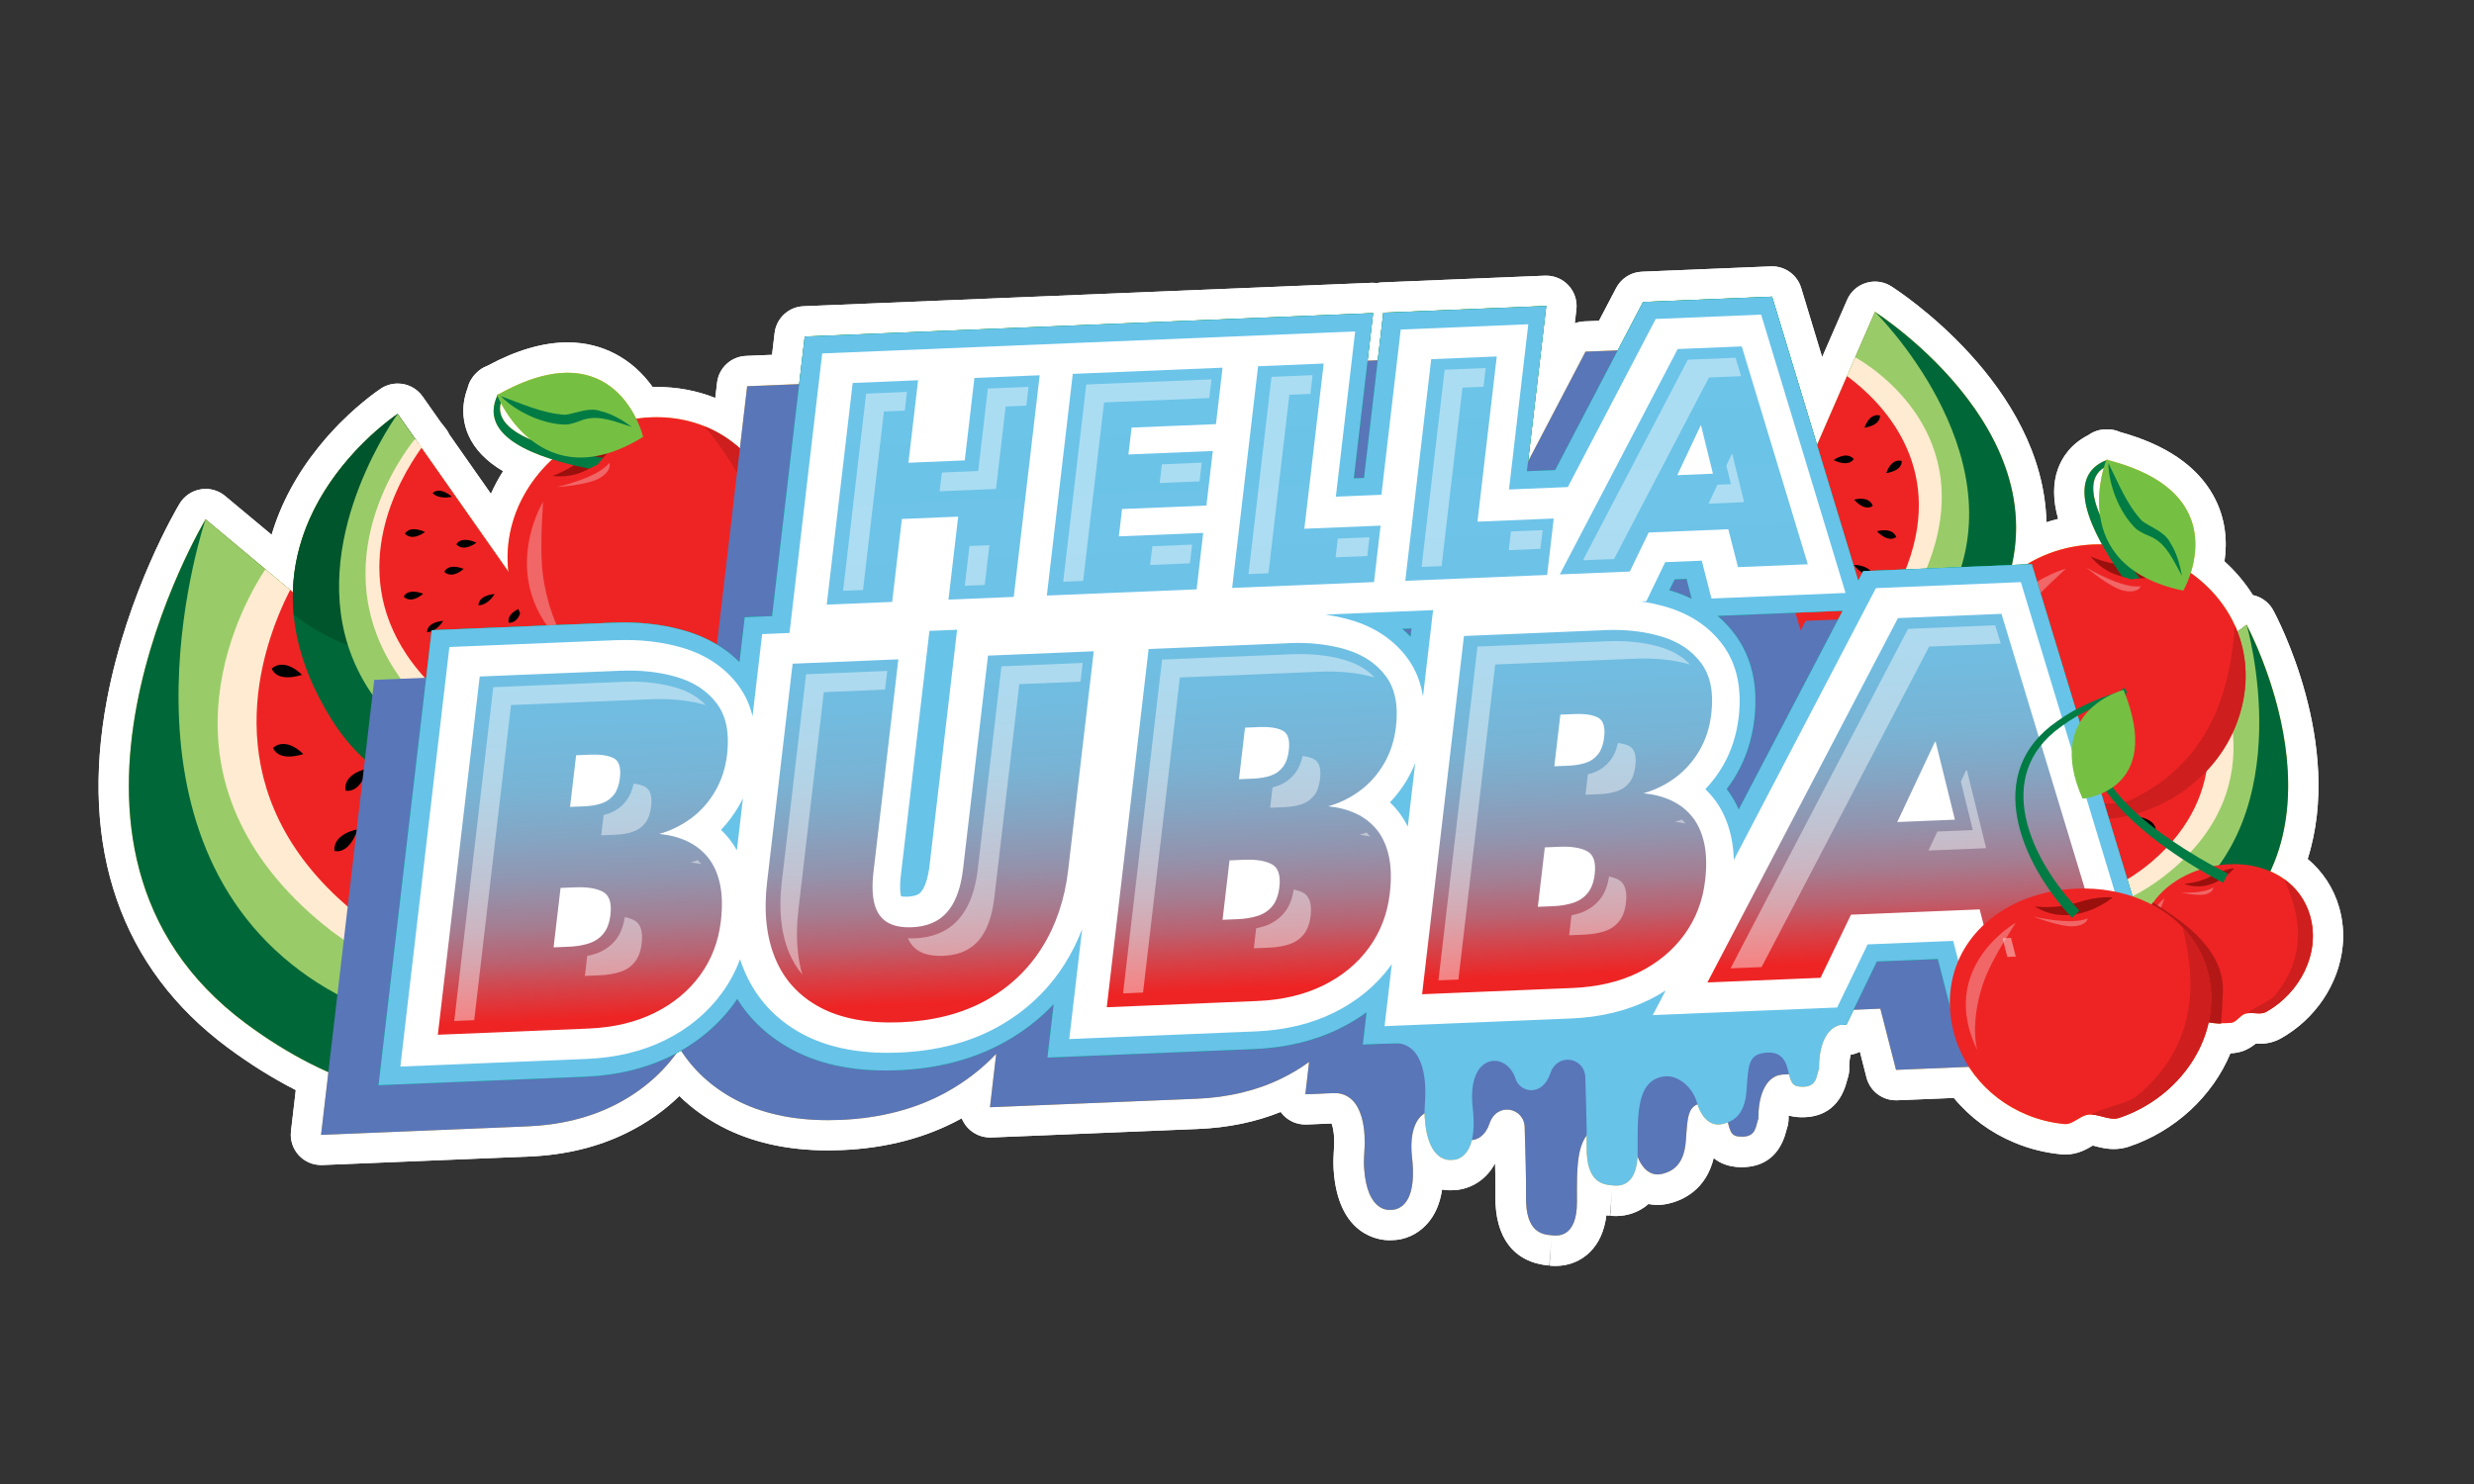 <svg xmlns="http://www.w3.org/2000/svg" xmlns:xlink="http://www.w3.org/1999/xlink" viewBox="0 0 500 300"><rect x="0" y="0" width="500" height="300" fill="#333333" stroke="none"/><defs><style>      .cls-1 {        fill: #99cc69;      }      .cls-2 {        clip-path: url(#clippath-17);      }      .cls-3 {        mix-blend-mode: overlay;        opacity: .43;      }      .cls-4 {        clip-path: url(#clippath-15);      }      .cls-5 {        clip-path: url(#clippath-18);      }      .cls-6 {        fill: #75c043;      }      .cls-7 {        fill: #00a788;      }      .cls-8 {        fill: #fff;      }      .cls-9 {        fill: #ffb71e;      }      .cls-10 {        fill: #68c3e8;      }      .cls-11 {        fill: #b31817;      }      .cls-12 {        fill: none;      }      .cls-13 {        fill: #006838;      }      .cls-14 {        isolation: isolate;      }      .cls-15 {        fill: #f16667;      }      .cls-16 {        clip-path: url(#clippath-12);      }      .cls-17 {        clip-path: url(#clippath-14);      }      .cls-18 {        fill: #5976b9;      }      .cls-19 {        fill: #ee2424;      }      .cls-20 {        fill: #00552c;      }      .cls-21 {        fill: #ce1e1e;      }      .cls-22 {        fill: #9a100d;      }      .cls-23 {        clip-path: url(#clippath-16);      }      .cls-24 {        clip-path: url(#clippath-13);      }      .cls-25 {        fill: url(#linear-gradient);      }      .cls-26 {        fill: #ffebd1;      }      .cls-27 {        fill: #007b44;      }    </style><clipPath id="clippath"><rect class="cls-12" x="521.92" y="-495.23" width="508.6" height="225.19"></rect></clipPath><clipPath id="clippath-4"><rect class="cls-12" x="-510.46" y="-753.05" width="474.13" height="216"></rect></clipPath><clipPath id="clippath-7"><rect class="cls-12" x="-512.17" y="34.87" width="486.09" height="227.88"></rect></clipPath><clipPath id="clippath-9"><rect class="cls-12" x="544.35" y="37.96" width="447.73" height="224.8"></rect></clipPath><clipPath id="clippath-12"><rect class="cls-12" x="10.52" y="32.27" width="471.83" height="230.55"></rect></clipPath><clipPath id="clippath-13"><path class="cls-8" d="M76.47,78.91s0,0,0,0c0,0,0,0,0,0M357.9,53.85l-26.08,1.08c-2.19.09-4.17,1.34-5.19,3.29l-3.47,6.63-2.98.12c-.67.03-1.31.16-1.92.39l.33-2.78c.21-1.78-.38-3.57-1.6-4.89-1.16-1.25-2.79-1.96-4.5-1.96-.08,0-.17,0-.25,0l-32.93,1.36c-.35.01-.69.06-1.02.13-.26-.03-.52-.05-.78-.05-.08,0-.17,0-.25,0l-114.87,4.74c-3.02.12-5.49,2.42-5.84,5.42l-.52,4.4-5.27.22c-3.02.13-5.49,2.42-5.84,5.42l-.36,3.08c-3.69-1.47-7.66-2.22-11.8-2.22-.29,0-.58,0-.86.01-4.12-5.78-10.21-9.02-17.19-9.02-4.92,0-10.34,1.57-16.12,4.69-.94.34-1.78.89-2.45,1.62-.82.82-1.39,1.86-1.65,2.98-1.5,4.05-.75,7.35.2,9.48,1.26,2.83,3.57,5.24,6.99,7.26-.94,1.48-1.77,3.01-2.46,4.58l-8.39-11.96c-.19-.42-.43-.82-.72-1.2-.34-.44-.68-.89-1.06-1.34l-3.64-5.18c-1.19-1.7-3.1-2.61-5.03-2.61-1.19,0-2.4.34-3.46,1.06-.2.13-.4.27-.59.42.06-.05.12-.1.15-.12-.81.57-2.49,1.8-4.63,3.68-.87.76-1.72,1.56-2.55,2.38-.47.45-.95.93-1.42,1.44-.04.04-.82.88-.82.88-.25.27-.49.54-.72.79-.19.22-.62.71-.64.73-.42.49-.84,1-1.26,1.52,0,0-.08.09-.08.1-4.44,5.52-7.63,11.5-9.46,17.69l-9.4-7.84c-1.11-.93-2.51-1.43-3.93-1.43-.34,0-.68.03-1.03.09-1.77.3-3.32,1.36-4.24,2.89-.43.71-10.56,17.77-14.68,39.62-5.64,29.98,2.79,54.3,24.39,70.33,4.51,3.35,9.13,6.23,13.77,8.6l-.97,8.3c-.21,1.78.37,3.57,1.59,4.89,1.16,1.25,2.79,1.96,4.5,1.96.08,0,.17,0,.25,0l41.8-1.72c7.25-.3,13.87-1.9,19.67-4.76,4.05-1.99,7.63-4.5,10.68-7.47,2.44,2.39,5.26,4.43,8.42,6.11,6.1,3.24,13.38,4.88,21.63,4.88.89,0,1.8-.02,2.73-.06,9.02-.37,17.12-2.5,24.07-6.31.07-.04.15-.08.22-.12.28.7.68,1.35,1.21,1.92,1.17,1.25,2.8,1.96,4.5,1.96.08,0,.17,0,.25,0l41.8-1.72c6.04-.25,11.64-1.4,16.7-3.44.15.2.3.39.47.58,1.16,1.26,2.8,1.96,4.5,1.96.09,0,.17,0,.25,0l5.07-.21c.32.82.62,2.55.5,4.59l-.03.58c-.07,1.23-.16,2.63-.06,4.16.88,13.58,9.48,14.27,11.19,14.27.16,0,.32,0,.46-.01h.04c2.71,0,5.33-1.2,7.2-3.3,1.6-1.78,2.6-4.08,3.02-6.93.68.12,1.23.14,1.54.14.16,0,.32,0,.46-.01h.03c2.9,0,6.54-1.47,8.67-5.4,0,0,.01,0,.02-.01.06,2.39.1,4.73.07,6.57-.13,8.44,3.72,13.43,10.84,14.07l.54-6.11-.41,6.13c.28.03.69.06,1.18.06,2.68,0,5.16-1.01,6.98-2.84,1.8-1.8,2.9-4.28,3.29-7.4.22.03.45.06.68.08l.55-6.11-.42,6.12c.28.03.68.06,1.16.06,2.19,0,4.59-.72,6.54-2.43.59.12,1.19.18,1.81.18.76,0,1.52-.09,2.28-.27,2.87-.67,7.53-2.76,9.09-9.2,1.23,1.02,2.93,1.77,5.34,1.84h.35c3.24,0,7.42-1.26,8.97-7.31.03-.13.06-.26.08-.33.29-.76.42-1.62.4-2.43,0-.12,0-.25,0-.37.73.2,1.54.33,2.46.35h.35c3.24,0,7.42-1.27,8.97-7.31.03-.13.06-.26.08-.33.3-.79.44-1.64.39-2.49-.03-.62.09-1.76.3-2.51.65-.1,1.28-.31,1.86-.61l1.33,5.21c.7,2.73,3.15,4.61,5.94,4.61.08,0,.17,0,.26,0l11.46-.47c3.26,3.95,7.45,7.04,12.3,9.05,3.03,1.26,6.23,2.05,9.51,2.35.25.02.5.03.75.03,2.49,0,4.37-1.12,5.51-1.81.14.04.28.07.41.1.98.26,2.32.61,3.85.61,1.02,0,2.01-.16,2.95-.46,9.36-3.09,17.02-10.24,20.61-18.89.25-.01.5-.03.77-.06,1.97-.21,3.41-1.14,4.33-1.89.24.01.47.02.7.02,1.64,0,3.06-.35,4.36-1.07,6.97-3.88,11.77-11.02,12.52-18.63.27-2.68.03-5.32-.7-7.86-1.12-3.89-3.32-7.25-6.37-9.8,7.41-23.33-6.32-49.1-6.95-50.27-.86-1.58-2.36-2.7-4.11-3.07,0,0,0,0-.01,0-1.56-2.49-3.5-4.79-5.74-6.83.58-3.93.32-8.67-2.27-13.33-3.32-5.98-9.65-10.28-18.84-12.81-.8-.36-1.65-.54-2.51-.54-.08,0-.27,0-.29,0-1.29,0-2.52.4-3.54,1.13-3.74,1.89-5.44,4.74-6.21,6.89-1.04,2.92-1.03,6.26.05,10.09-.8.19-1.59.42-2.37.67-.67-27.84-29.97-46.81-31.36-47.69-.99-.63-2.14-.96-3.29-.96-.6,0-1.21.09-1.8.27-1.72.52-3.12,1.77-3.83,3.42l-5.05,11.58-4.24-13.99c-.79-2.6-3.18-4.36-5.87-4.36-.08,0-.17,0-.25,0"></path></clipPath><clipPath id="clippath-14"><rect class="cls-12" x="-26.37" y="-56.73" width="550" height="850"></rect></clipPath><clipPath id="clippath-15"><path class="cls-12" d="M113.29,179.5l2.98-.12c2.39-.1,4.24.2,5.56.89,1.31.69,1.83,2.24,1.54,4.66-.19,1.61-.66,2.88-1.41,3.8-.75.92-1.72,1.58-2.92,1.97-1.2.4-2.59.63-4.18.69l-2.98.12,1.41-12.01ZM116.42,152.68l2.87-.12c2.06-.08,3.64.15,4.73.71,1.09.55,1.51,1.89,1.26,4.02-.16,1.39-.56,2.5-1.18,3.33-.63.82-1.45,1.42-2.46,1.77-1.01.35-2.2.56-3.56.61l-2.87.12,1.22-10.43ZM125.23,135.6l-28.28,1.16-8.46,72.42h0s30.43-1.25,30.43-1.25c5.05-.21,9.48-1.25,13.31-3.14,3.83-1.89,6.91-4.42,9.24-7.61s3.74-6.85,4.22-10.98c.34-2.89.27-5.4-.19-7.53-.46-2.13-1.27-3.9-2.4-5.31-1.14-1.41-2.54-2.51-4.2-3.29-1.67-.79-3.55-1.28-5.65-1.49,2.39-.68,4.55-1.75,6.51-3.22,1.95-1.46,3.55-3.28,4.81-5.47,1.26-2.18,2.06-4.64,2.38-7.39.5-4.32-.19-7.74-2.07-10.26-1.88-2.52-4.56-4.31-8.03-5.35-2.97-.89-6.23-1.33-9.78-1.33-.6,0-1.21.01-1.83.04M199.68,132.53l-5.03,43.02c-.31,2.67-.9,4.87-1.76,6.6-.86,1.73-2,3.02-3.42,3.88-1.42.86-3.14,1.33-5.17,1.42-2.06.08-3.72-.25-4.97-1-1.25-.75-2.11-1.96-2.57-3.63-.46-1.67-.54-3.84-.23-6.52l5.03-43.01-21.37.88-5.16,44.17c-.7,5.96-.14,11.11,1.66,15.44,1.8,4.33,4.83,7.63,9.09,9.89,4.26,2.26,9.69,3.26,16.28,2.99,6.59-.27,12.28-1.73,17.08-4.36,4.8-2.64,8.61-6.22,11.45-10.74,2.84-4.52,4.61-9.76,5.3-15.73l5.16-44.17-21.37.88ZM248.48,173.93l2.98-.12c2.39-.1,4.25.2,5.56.89,1.31.69,1.83,2.25,1.54,4.66-.19,1.61-.66,2.88-1.4,3.8-.75.92-1.72,1.58-2.92,1.97-1.2.4-2.59.63-4.18.69l-2.98.12,1.41-12.01ZM251.61,147.1l2.87-.12c2.06-.08,3.64.15,4.73.71,1.09.55,1.51,1.89,1.26,4.02-.16,1.39-.56,2.5-1.18,3.32-.63.83-1.45,1.42-2.46,1.76-1.01.35-2.2.56-3.56.61l-2.87.12,1.22-10.42ZM260.42,130.03l-28.28,1.17-8.46,72.42,30.43-1.26c5.05-.21,9.48-1.26,13.31-3.14,3.83-1.89,6.91-4.43,9.24-7.62,2.33-3.19,3.74-6.85,4.22-10.99.34-2.89.28-5.4-.19-7.52-.46-2.13-1.27-3.9-2.4-5.31-1.13-1.41-2.54-2.51-4.2-3.29-1.67-.79-3.55-1.28-5.65-1.49,2.39-.68,4.55-1.75,6.5-3.22,1.95-1.46,3.55-3.29,4.81-5.47,1.26-2.18,2.06-4.64,2.38-7.39.51-4.32-.19-7.74-2.07-10.26-1.89-2.52-4.56-4.31-8.03-5.35-2.97-.89-6.23-1.34-9.78-1.34-.6,0-1.21.01-1.83.04M312.21,171.3l2.98-.12c2.39-.1,4.24.2,5.56.89,1.31.69,1.83,2.25,1.54,4.66-.19,1.61-.66,2.87-1.41,3.8-.75.92-1.72,1.58-2.92,1.98-1.2.39-2.59.63-4.18.69l-2.98.12,1.41-12.02ZM315.34,144.47l2.87-.12c2.06-.09,3.64.15,4.73.71,1.09.56,1.51,1.9,1.26,4.02-.16,1.39-.56,2.5-1.18,3.33-.63.82-1.45,1.42-2.46,1.77-1.01.35-2.2.55-3.56.61l-2.87.12,1.22-10.42ZM324.15,127.4l-28.28,1.17-8.46,72.42,30.43-1.26c5.04-.21,9.48-1.25,13.31-3.14,3.83-1.89,6.91-4.43,9.24-7.62,2.33-3.19,3.74-6.85,4.22-10.99.34-2.89.27-5.4-.19-7.53-.47-2.13-1.27-3.9-2.4-5.31-1.13-1.41-2.54-2.51-4.2-3.29-1.67-.79-3.55-1.28-5.65-1.49,2.39-.68,4.55-1.75,6.5-3.22,1.95-1.46,3.55-3.29,4.82-5.47,1.26-2.18,2.06-4.64,2.37-7.39.51-4.32-.19-7.74-2.07-10.26-1.89-2.53-4.56-4.31-8.03-5.35-2.97-.89-6.23-1.33-9.79-1.33-.6,0-1.2.01-1.82.04M391.04,149.98h.17s3.88,15.72,3.88,15.72l-11.65.48,7.61-16.2ZM383.58,124.95l-38.51,73.66,22.86-.94,6.16-12.76,26.01-1.07,3.17,12.37,22.81-.94-21.58-71.18-20.93.86ZM196.93,76.4l-1.95,16.67-11.38.47,1.95-16.67-13.22.55-5.24,44.81,13.22-.55,1.96-16.77,11.38-.47-1.96,16.77,13.19-.54,5.24-44.81-13.19.54ZM216.81,75.58l-5.24,44.81,30.27-1.25,1.33-11.41-17.05.7.65-5.53,17.05-.7,1.29-11.03-17.05.7.64-5.43,17.05-.7,1.33-11.41-30.27,1.25ZM254.26,74.04l-5.24,44.81,28.67-1.18,1.33-11.41-15.41.63,3.91-33.4-13.26.55ZM289.25,72.6l-5.24,44.81,28.67-1.18,1.33-11.41-15.41.64,3.9-33.4-13.26.55ZM343.69,86.03h.1s2.4,9.73,2.4,9.73l-7.21.3,4.71-10.02ZM339.07,70.54l-23.83,45.58,14.15-.58,3.81-7.89,16.09-.66,1.96,7.66,14.11-.58-13.35-44.04-12.95.53Z"></path></clipPath><linearGradient id="linear-gradient" x1="-349.6" y1="1237.3" x2="-348.21" y2="1237.3" gradientTransform="translate(-120385.7 34164.92) rotate(90) scale(97.51 -97.51)" gradientUnits="userSpaceOnUse"><stop offset="0" stop-color="#6cc4e9"></stop><stop offset=".35" stop-color="#6dc2e7"></stop><stop offset=".48" stop-color="#71bce0"></stop><stop offset=".58" stop-color="#79b3d4"></stop><stop offset=".65" stop-color="#84a5c3"></stop><stop offset=".72" stop-color="#9393ad"></stop><stop offset=".78" stop-color="#a57d91"></stop><stop offset=".83" stop-color="#ba6271"></stop><stop offset=".87" stop-color="#d3454c"></stop><stop offset=".92" stop-color="#ee2424"></stop><stop offset="1" stop-color="#ee2424"></stop></linearGradient><clipPath id="clippath-16"><rect class="cls-12" x="-26.37" y="-56.73" width="550" height="850"></rect></clipPath><clipPath id="clippath-17"><rect class="cls-12" x="91.79" y="72.32" width="315.6" height="134.07"></rect></clipPath><clipPath id="clippath-18"><rect class="cls-12" x="91.79" y="72.32" width="315.6" height="134.07"></rect></clipPath><clipPath id="clippath-19"><rect class="cls-12" x="-511.19" y="568.12" width="464.17" height="218.3"></rect></clipPath></defs><g class="cls-14"><g id="Layer_1" data-name="Layer 1"><g class="cls-16"><g><path class="cls-8" d="M76.47,78.91s0,0,0,0c0,0,0,0,0,0M357.9,53.85l-26.08,1.08c-2.19.09-4.17,1.34-5.19,3.29l-3.47,6.63-2.98.12c-.67.03-1.31.16-1.92.39l.33-2.78c.21-1.78-.38-3.57-1.6-4.89-1.16-1.25-2.79-1.96-4.5-1.96-.08,0-.17,0-.25,0l-32.93,1.36c-.35.01-.69.06-1.02.13-.26-.03-.52-.05-.78-.05-.08,0-.17,0-.25,0l-114.87,4.74c-3.02.12-5.49,2.42-5.84,5.42l-.52,4.4-5.27.22c-3.02.13-5.49,2.42-5.84,5.42l-.36,3.08c-3.69-1.47-7.66-2.22-11.8-2.22-.29,0-.58,0-.86.01-4.12-5.78-10.21-9.02-17.19-9.02-4.92,0-10.34,1.57-16.12,4.69-.94.34-1.78.89-2.45,1.62-.82.82-1.39,1.86-1.65,2.98-1.5,4.05-.75,7.35.2,9.48,1.26,2.83,3.57,5.24,6.99,7.26-.94,1.48-1.77,3.01-2.46,4.58l-8.39-11.96c-.19-.42-.43-.82-.72-1.2-.34-.44-.68-.89-1.06-1.34l-3.64-5.18c-1.19-1.7-3.1-2.61-5.03-2.61-1.19,0-2.4.34-3.46,1.06-.2.13-.4.27-.59.42.06-.05.12-.1.15-.12-.81.57-2.49,1.8-4.63,3.68-.87.76-1.72,1.56-2.55,2.38-.47.45-.95.93-1.42,1.44-.04.04-.82.88-.82.88-.25.27-.49.54-.72.79-.19.22-.62.71-.64.73-.42.49-.84,1-1.26,1.52,0,0-.08.09-.08.1-4.44,5.52-7.63,11.5-9.46,17.69l-9.4-7.84c-1.11-.93-2.51-1.43-3.93-1.43-.34,0-.68.03-1.03.09-1.77.3-3.32,1.36-4.24,2.89-.43.71-10.56,17.77-14.68,39.62-5.64,29.98,2.79,54.3,24.39,70.33,4.51,3.35,9.13,6.23,13.77,8.6l-.97,8.3c-.21,1.78.37,3.57,1.59,4.89,1.16,1.25,2.79,1.96,4.5,1.96.08,0,.17,0,.25,0l41.8-1.72c7.25-.3,13.87-1.9,19.67-4.76,4.05-1.99,7.63-4.5,10.68-7.47,2.44,2.39,5.26,4.43,8.42,6.11,6.1,3.24,13.38,4.88,21.63,4.88.89,0,1.8-.02,2.73-.06,9.02-.37,17.12-2.5,24.07-6.31.07-.04.15-.08.22-.12.28.7.68,1.35,1.21,1.92,1.17,1.25,2.8,1.96,4.5,1.96.08,0,.17,0,.25,0l41.8-1.72c6.04-.25,11.64-1.4,16.7-3.44.15.2.3.39.47.58,1.16,1.26,2.8,1.96,4.5,1.96.09,0,.17,0,.25,0l5.07-.21c.32.82.62,2.55.5,4.59l-.03.58c-.07,1.23-.16,2.63-.06,4.16.88,13.58,9.48,14.27,11.19,14.27.16,0,.32,0,.46-.01h.04c2.71,0,5.33-1.2,7.2-3.3,1.6-1.78,2.6-4.08,3.02-6.93.68.12,1.23.14,1.54.14.16,0,.32,0,.46-.01h.03c2.9,0,6.54-1.47,8.67-5.4,0,0,.01,0,.02-.01.06,2.39.1,4.73.07,6.57-.13,8.44,3.72,13.43,10.84,14.07l.54-6.11-.41,6.13c.28.03.69.06,1.18.06,2.68,0,5.16-1.01,6.98-2.84,1.8-1.8,2.9-4.28,3.29-7.4.22.03.45.06.68.08l.55-6.11-.42,6.12c.28.03.68.06,1.16.06,2.19,0,4.59-.72,6.54-2.43.59.12,1.19.18,1.81.18.76,0,1.52-.09,2.28-.27,2.87-.67,7.53-2.76,9.09-9.2,1.23,1.02,2.93,1.77,5.34,1.84h.35c3.24,0,7.42-1.26,8.97-7.31.03-.13.06-.26.08-.33.29-.76.42-1.62.4-2.43,0-.12,0-.25,0-.37.73.2,1.54.33,2.46.35h.35c3.24,0,7.42-1.27,8.97-7.31.03-.13.06-.26.08-.33.3-.79.44-1.64.39-2.49-.03-.62.09-1.76.3-2.51.65-.1,1.28-.31,1.86-.61l1.33,5.21c.7,2.73,3.15,4.61,5.94,4.61.08,0,.17,0,.26,0l11.46-.47c3.26,3.95,7.45,7.04,12.3,9.05,3.03,1.26,6.23,2.05,9.51,2.35.25.02.5.03.75.03,2.49,0,4.37-1.12,5.51-1.81.14.04.28.07.41.1.98.26,2.32.61,3.85.61,1.02,0,2.01-.16,2.95-.46,9.36-3.09,17.02-10.24,20.61-18.89.25-.01.5-.03.77-.06,1.97-.21,3.41-1.14,4.33-1.89.24.01.47.02.7.02,1.64,0,3.06-.35,4.36-1.07,6.97-3.88,11.77-11.02,12.52-18.63.27-2.68.03-5.32-.7-7.86-1.12-3.89-3.32-7.25-6.37-9.8,7.41-23.33-6.32-49.1-6.95-50.27-.86-1.58-2.36-2.7-4.11-3.07,0,0,0,0-.01,0-1.56-2.49-3.5-4.79-5.74-6.83.58-3.93.32-8.67-2.27-13.33-3.32-5.98-9.65-10.28-18.84-12.81-.8-.36-1.65-.54-2.51-.54-.08,0-.27,0-.29,0-1.29,0-2.52.4-3.54,1.13-3.74,1.89-5.44,4.74-6.21,6.89-1.04,2.92-1.03,6.26.05,10.09-.8.19-1.59.42-2.37.67-.67-27.84-29.97-46.81-31.36-47.69-.99-.63-2.14-.96-3.29-.96-.6,0-1.21.09-1.8.27-1.72.52-3.12,1.77-3.83,3.42l-5.05,11.58-4.24-13.99c-.79-2.6-3.18-4.36-5.87-4.36-.08,0-.17,0-.25,0"></path><g class="cls-24"><rect class="cls-8" x="15.96" y="53.85" width="457.83" height="202.08"></rect></g></g><g class="cls-17"><path class="cls-9" d="M380.03,203.91l3.17,12.37,14.72-.61c2.77,4.28,6.84,7.66,11.65,9.65,2.42,1,5.01,1.66,7.71,1.9,1.48.14,2.85-1.43,4.37-1.83.15-.04.3-.07.45-.08.19-.02.38-.02.58-.01,1.91.07,3.86,1.24,5.57.67,8.91-2.94,16.14-10.43,18.1-19.31.84.15,1.68.26,2.53.27,0-.04,0-.08,0-.12.68.02,1.35,0,2.03-.06.98-.1,1.69-1.3,2.63-1.75.1-.04.19-.07.29-.11.13-.04.24-.06.38-.08,1.26-.19,2.68.33,3.75-.26,5.15-2.87,8.84-8.18,9.39-13.87.18-1.84.04-3.71-.49-5.55-.93-3.21-2.81-5.71-5.28-7.46,0,0,0,0,0,0,0,0,0,0,0,0-.85-.61-1.78-1.12-2.75-1.54,10.32-21.98-4.79-49.85-4.79-49.85l-1.85,1.42c-.16-.42-.32-.84-.51-1.25-1.92-4.24-5.04-7.87-8.94-10.64,1.9-5.97,2.83-17.81-16.76-22.82-.01-.05-.02-.09-.02-.09-.04.02-.08.03-.12.05-.05-.01-.1-.03-.15-.04,0,0-.02.05-.05.12-6.99,2.8-4.3,10.72-.84,16.99-.14,0-.29,0-.43,0-5.36,0-10.44,1.42-14.74,4.06l-3.03.12c6.61-29.38-27.67-51.16-27.67-51.16l-3.99,9.16-1.65,3.8-6.06,13.92-9.08-29.96-26.08,1.07-5.11,9.77-6.52.27-11.62,22.22,3.68-31.46-32.93,1.36-1.12,9.61-2.06.09,1.12-9.61-114.87,4.74-1.12,9.61-10.51.43-1.47,12.59c-2.16-1.94-4.57-3.44-7.14-4.47-4.32-1.74-9.07-2.21-13.81-1.52-2.75-5.63-10.25-14.84-27.88-4.93-.04-.03-.07-.05-.08-.05-.02.04-.03.08-.05.12-.05.03-.09.05-.13.07,0,0,.02.05.05.12-3.12,6.85,4.3,10.73,11.14,12.87-.11.1-.23.19-.33.29-6.26,5.98-9.48,14.1-8.56,22.42l-17.57-25.06s.04-.07.06-.09c-.34-.44-.69-.9-1.07-1.34l-3.8-5.42s-.07.04-.19.12c-.05.04-.11.08-.19.14-.67.47-2.18,1.58-4.1,3.27-.72.63-1.5,1.36-2.31,2.16-.41.39-.82.8-1.24,1.25-.08.1-.17.19-.27.29-.17.18-.34.37-.51.55-.22.24-.44.48-.66.73-.17.19-.34.39-.52.59,0,0,0,0,0,0,0,.01-.02.02-.03.03,0,0,0,0-.01.02-.38.44-.76.9-1.14,1.38-.02.03-.04.06-.07.08-4.94,6.14-9.68,14.77-9.93,25.43l-.57-.47-5-4.18-12.08-10.08S1.76,171.31,49.66,206.87c5.72,4.25,11.31,7.48,16.72,9.88l-1.48,12.66,41.81-1.72c6.39-.26,12.17-1.65,17.21-4.14,5.23-2.58,9.54-6.14,12.79-10.6.02-.03.04-.06.06-.09.3-.16.59-.32.88-.48,2.69,4.13,6.35,7.45,10.95,9.9,5.21,2.76,11.51,4.16,18.75,4.16.81,0,1.64-.02,2.48-.05,8.07-.33,15.26-2.2,21.36-5.56,3.85-2.12,7.24-4.73,10.15-7.8l-1.26,10.8,41.81-1.72c6.38-.26,12.17-1.65,17.21-4.14,1.96-.97,3.79-2.07,5.48-3.3l-.76,6.53,5.67-.23c6.65-.1,6.39,9.27,6.29,11.09-.07,1.31-.19,2.65-.1,4,.6,9.37,5.38,8.51,5.38,8.51,0,0,5.59.7,4.32-10.55-.57-5.04.75-7.85,2.54-8.94,0,.29,0,.59.03.88.6,9.37,5.38,8.51,5.38,8.51,0,0,3.07.38,4.14-4.01,1.39-.11,2.82-1.1,3.58-3.37,1.46-4.35,6.98-3.24,7.09.79.1,4.11.33,10.07.27,13.98-.12,7.5,3.46,7.7,5.34,7.87.91.08,4.97.59,4.96-6.78,0-5.34-.18-10.65,1.96-13.39,0,.78,0,1.53,0,2.21-.12,7.5,3.46,7.7,5.34,7.87.87.08,4.61.53,4.93-5.87.72,1.95,2.32,4.16,4.94,3.55,2.52-.59,4.49-2.2,4.83-6.67.33-4.29.31-6.56,2.35-7.4.64,2.04,2.27,4.63,5.08,3.97.37-.09.72-.2,1.06-.34.55,2.22.85,2.86,2.68,2.91,3.12.09,2.9-2.13,3.5-3.69,0,0-.38-8.16,4.78-8.88l1.38-.06v-.02c.51,1.93.87,2.51,2.6,2.55,3.11.09,2.9-2.13,3.5-3.69,0,0-.38-7.79,4.4-8.84l1.13-.05.04-.08s0,0,0,0l1.41-2.92,5.41-.22ZM425.17,94.59c-.56,2.01-1.3,5.63-.76,9.55-1.7-3.97-2.16-7.72.76-9.55M101.21,81.44c.98,1.84,2.95,4.97,6.04,7.43-3.97-1.7-6.89-4.09-6.04-7.43"></path><path class="cls-18" d="M268.37,220.25l-4.26.86,5.17-.15c6.87-.31,6.6,9.26,6.5,11.1-.07,1.31-.19,2.65-.1,4,.6,9.37,5.38,8.51,5.38,8.51,0,0,5.59.7,4.32-10.55-1.28-11.25,6.87-11.49,8.64-5.89.91,2.91,5.45,3.71,7.03-1.03,1.46-4.35,6.98-3.24,7.09.79.1,4.11.33,10.07.27,13.98-.12,7.5,3.46,7.7,5.34,7.87.91.08,4.97.59,4.96-6.77-.01-7.37-.35-14.71,5.54-15.29,2.76-.27,5.67,2.36,6.44,5.29.54,2.08,2.21,5.05,5.19,4.35,2.52-.59,4.49-2.2,4.83-6.67.4-5.3.28-7.52,4.16-7.77,2.55-.16,3.67,1.29,4.16,3.28.68,2.82.84,3.57,2.86,3.63,3.12.09,2.9-2.13,3.5-3.69,0,0-.43-8.88,5.44-8.95.69,0-1.43-.17-1.18-.53,1.39-2.09-91.26,3.62-91.26,3.62"></path><path class="cls-13" d="M147.97,193.86s-.08.09-.22.28c-.07.07-.15.17-.24.28-.83.99-2.76,3.21-5.67,6-1.09,1.05-2.33,2.17-3.7,3.34-.67.59-1.37,1.18-2.12,1.78-.17.12-.32.24-.48.38-.31.24-.62.48-.93.73-.4.31-.82.62-1.24.94-.33.24-.66.49-.99.73-.03.02-.07.05-.1.07-17.23,12.5-47.24,24.75-82.62-1.52-47.9-35.57-8.12-101.87-8.12-101.87l12.08,10.08,5,4.18,35.5,29.65,43.73,36.51,2.12,1.77,7.99,6.67Z"></path><path class="cls-20" d="M147.97,193.86s-.08.09-.22.28c-.07.07-.15.17-.24.28-.83.99-2.76,3.21-5.67,6-1.1,1.05-2.34,2.17-3.7,3.34-.67.57-1.39,1.17-2.12,1.78-.17.12-.32.24-.48.38-.31.24-.62.48-.93.73-11.7,9.05-30.36,18.91-53.1,14.78-3.55-5.63-6.39-11.67-8.15-17.97-1.11-3.97-1.79-8.05-1.93-12.18-.08-2.26.01-4.54.28-6.83.12-1.15.29-2.3.52-3.45,2.52-13.1,10.87-24.62,21.91-32.09l43.73,36.51,2.12,1.77,7.99,6.67Z"></path><path class="cls-1" d="M147.97,193.86s-39.48,24.06-74.62,9.6c-4.94-2.04-9.78-4.83-14.43-8.55-37.68-30.26-17.38-89.91-17.38-89.91l12.08,10.08,5,4.18,35.5,29.65,43.73,36.51,2.12,1.77,7.99,6.67Z"></path><path class="cls-26" d="M140.49,187.7s-35.06,25.13-69.06,3.59c-2.91-1.84-5.83-4.04-8.7-6.62-33.32-29.87-12.83-63.98-9.1-69.58l5,4.17,35.5,29.65,43.73,36.51c.07-.03.11-.05.16-.08.65.59,1.31,1.2,1.96,1.86.18.16.34.33.51.5"></path><path class="cls-19" d="M137.86,185.42c-11.18,6.65-40.1,19.96-66.15-.96-1.12-.9-2.25-1.86-3.36-2.9-24.83-23.1-15.93-50.07-9.72-62.3l35.5,29.65,43.73,36.51Z"></path><path d="M123.17,174.46s-1.39,3.77.6,6.21c0,0,2.55-1.62-.6-6.21"></path><path d="M83.6,173.94s-3.66,1.64-4.02,4.77c0,0,2.94.69,4.02-4.77"></path><path d="M93.47,158.34s-3.66,1.64-4.02,4.77c0,0,2.94.69,4.02-4.77"></path><path d="M91.65,181s-3.68,3.22-1.49,6.06c0,0,2.94-.68,1.49-6.06"></path><path d="M100.62,168.81s-3.68,3.22-1.49,6.06c0,0,2.94-.68,1.49-6.06"></path><path d="M89.84,149.46s-4.89.01-5.1,3.59c0,0,2.67,1.42,5.1-3.59"></path><path d="M74.44,141.22s-4.96-.88-5.87,2.56c0,0,2.43,1.86,5.87-2.56"></path><path d="M72.27,167.66s-4.97.81-4.69,4.36c0,0,2.91.95,4.69-4.36"></path><path d="M111.27,182.05s-3.45,3.67-1.06,6.32c0,0,2.89-1.02,1.06-6.32"></path><path d="M109.26,165.47s-3.45,3.67-1.06,6.32c0,0,2.89-1.02,1.06-6.32"></path><path d="M74.23,155.4s-4.82.83-4.43,4.4c0,0,2.87.95,4.43-4.4"></path><path d="M61.03,136.42s-3.34-3.57-6.11-1.28c0,0,.78,2.92,6.11,1.28"></path><path d="M61.3,152.44s-3.34-3.57-6.11-1.28c0,0,.78,2.92,6.11,1.28"></path><path class="cls-13" d="M343.77,143.85s.07.03.2.1c.06.02.13.05.22.09.75.33,2.48,1.04,4.93,1.8.92.28,1.94.57,3.05.84.55.14,1.11.28,1.71.41.13.02.25.05.38.08.24.05.49.1.74.15.32.06.64.12.97.18.26.05.51.09.77.13.03,0,.05,0,.08.01,13.35,2.2,33.89.62,46.51-24.38,17.09-33.84-24.38-60.19-24.38-60.19l-3.99,9.16-1.65,3.8-11.73,26.95-14.45,33.19-.7,1.61-2.64,6.06Z"></path><path class="cls-20" d="M343.77,143.85s.07.03.2.1c.06.02.13.05.22.09.75.33,2.48,1.04,4.93,1.8.93.28,1.95.57,3.05.84.55.13,1.12.27,1.71.41.13.02.25.05.38.08.24.05.49.1.74.15,9.22,1.81,22.63,2.1,34.38-6.72.41-4.21.31-8.45-.49-12.53-.5-2.57-1.28-5.08-2.37-7.47-.6-1.31-1.3-2.58-2.1-3.8-.39-.62-.82-1.22-1.27-1.81-5.16-6.73-13.19-10.89-21.58-12l-14.45,33.19-.7,1.61-2.64,6.06Z"></path><path class="cls-1" d="M343.77,143.85s29.28,2.43,45.12-15.79c2.23-2.56,4.19-5.53,5.77-8.97,12.8-27.92-15.72-56.03-15.72-56.03l-3.99,9.16-1.65,3.8-11.73,26.95-14.45,33.19-.7,1.61-2.64,6.06Z"></path><path class="cls-26" d="M346.27,138.21s27.07,4.3,40.26-17.62c1.13-1.88,2.16-3.95,3.06-6.23,10.43-26.45-10.92-40.01-14.64-42.13l-1.65,3.8-11.73,26.95-14.45,33.19s-.08,0-.11,0c-.2.52-.41,1.05-.59,1.61-.05.14-.1.28-.15.43"></path><path class="cls-19" d="M347.11,136.17c8.25.6,28.47-.07,37.31-19.38.38-.83.75-1.7,1.08-2.6,7.53-20.19-5.2-32.98-12.21-38.16l-11.73,26.95-14.45,33.19Z"></path><path d="M352.34,125.76s1.86,1.74,1.43,3.7c0,0-1.91-.19-1.43-3.7"></path><path d="M374.68,114.21s2.55-.11,3.64,1.57c0,0-1.47,1.23-3.64-1.57"></path><path d="M364.62,108.16s2.55-.11,3.64,1.57c0,0-1.47,1.23-3.64-1.57"></path><path d="M372.11,120.51s3.01.78,2.57,3.02c0,0-1.87.45-2.57-3.02"></path><path d="M363.54,116.14s3.01.78,2.57,3.02c0,0-1.87.45-2.57-3.02"></path><path d="M364.16,102.07s2.78-1.38,3.92.59c0,0-1.11,1.56-3.92-.59"></path><path d="M370.57,93.01s2.57-1.91,4.07-.22c0,0-.85,1.75-4.07.22"></path><path d="M379.33,107.41s3.06-.95,3.91,1.14c0,0-1.38,1.37-3.91-1.14"></path><path d="M361.26,126.69s3,1.11,2.4,3.29c0,0-1.93.24-2.4-3.29"></path><path d="M357.68,116.7s3,1.11,2.4,3.29c0,0-1.93.24-2.4-3.29"></path><path d="M374.72,101.01s2.97-.9,3.77,1.24c0,0-1.36,1.36-3.77-1.24"></path><path d="M376.82,86.46s.88-2.98,3.11-2.47c0,0,.38,1.88-3.11,2.47"></path><path d="M381.22,95.64s.88-2.98,3.11-2.47c0,0,.38,1.88-3.11,2.47"></path><path class="cls-13" d="M80.37,83.68s-.06.04-.19.12c-.05.04-.11.08-.19.14-.67.47-2.18,1.58-4.1,3.27-.72.64-1.5,1.36-2.31,2.17-.41.39-.82.8-1.24,1.25-.08.1-.17.19-.27.29-.17.18-.34.37-.51.55-.22.24-.44.48-.66.73-.17.19-.34.39-.52.59-.02.02-.03.04-.05.06-8.83,10.24-18.19,28.59-3.44,52.4,19.97,32.23,64.07,10.57,64.07,10.57l-5.74-8.19-2.38-3.39-16.88-24.06-20.79-29.64-1.01-1.44-3.8-5.41Z"></path><path class="cls-20" d="M80.37,83.68s-.06.04-.19.12c-.05.04-.11.08-.19.14-.67.47-2.18,1.58-4.1,3.27-.72.64-1.5,1.36-2.31,2.17-.4.4-.82.82-1.24,1.25-.08.1-.17.19-.27.29-.17.18-.34.37-.51.55-6.35,6.93-13.59,18.21-12.19,32.84,3.38,2.55,7.05,4.67,10.95,6.12,2.46.92,5,1.56,7.61,1.87,1.43.17,2.88.24,4.34.18.73-.01,1.47-.06,2.21-.14,8.43-.9,16.17-5.57,21.49-12.16l-20.79-29.64-1.01-1.44-3.8-5.41Z"></path><path class="cls-1" d="M80.37,83.68s-17.34,23.72-10.06,46.74c1.03,3.23,2.54,6.45,4.65,9.59,17.15,25.48,56,15.8,56,15.8l-5.74-8.19-2.38-3.39-16.88-24.06-20.79-29.64-1.01-1.44-3.8-5.41Z"></path><path class="cls-26" d="M83.88,88.74s-17.78,20.86-5.95,43.54c1.01,1.94,2.25,3.9,3.73,5.86,17.14,22.69,39.83,11.53,43.58,9.47l-2.38-3.39-16.88-24.06-20.79-29.64s.04-.07.06-.09c-.34-.44-.69-.9-1.07-1.34-.09-.12-.19-.23-.29-.35"></path><path class="cls-19" d="M85.18,90.53c-4.81,6.73-14.78,24.33-2.92,41.94.51.76,1.06,1.52,1.66,2.28,13.3,16.95,30.86,12.76,38.93,9.48l-16.88-24.06-20.79-29.64Z"></path><path d="M91.34,100.41s-2.46.68-3.9-.71c0,0,1.16-1.53,3.9.71"></path><path d="M89.56,125.5s-1.24,2.23-3.24,2.29c0,0-.28-1.9,3.24-2.29"></path><path d="M99.96,120.08s-1.24,2.23-3.24,2.29c0,0-.28-1.9,3.24-2.29"></path><path d="M85.52,120.02s-2.23,2.16-3.92.62c0,0,.59-1.83,3.92-.62"></path><path d="M93.71,114.99s-2.23,2.16-3.92.62c0,0,.59-1.83,3.92-.62"></path><path d="M105.39,122.85s-.27,3.09-2.55,3.04c0,0-.75-1.76,2.55-3.04"></path><path d="M109.79,133.04s.29,3.19-1.93,3.58c0,0-1.05-1.64,1.93-3.58"></path><path d="M92.93,133.01s-.78,3.1-3.01,2.74c0,0-.45-1.89,3.01-2.74"></path><path d="M85.9,107.54s-2.51,1.99-4.06.34c0,0,.8-1.77,4.06-.34"></path><path d="M96.29,109.7s-2.51,1.99-4.06.34c0,0,.8-1.77,4.06-.34"></path><path d="M100.8,132.42s-.78,3.01-3.02,2.57c0,0-.45-1.87,3.02-2.57"></path><path d="M112.11,141.79s2.08,2.31.49,3.94c0,0-1.8-.65-.49-3.94"></path><path d="M101.98,140.76s2.08,2.31.49,3.94c0,0-1.8-.65-.49-3.94"></path><path class="cls-13" d="M384.03,179.79s.05.06.13.18c.04.05.09.11.14.18.5.65,1.67,2.12,3.43,3.97.66.7,1.42,1.44,2.26,2.22.41.39.84.78,1.3,1.19.1.08.2.16.3.26.19.16.38.32.57.49.25.21.5.42.76.63.2.16.41.33.61.49.02.02.04.03.06.05,10.59,8.41,29.31,17.02,52.49,1.32,31.39-21.26,7.96-64.45,7.96-64.45l-7.95,6.06-3.29,2.51-23.36,17.85-28.77,21.97-1.39,1.07-5.26,4.01Z"></path><path class="cls-20" d="M384.03,179.79s.05.06.13.18c.04.05.09.11.14.18.5.65,1.67,2.12,3.43,3.97.67.69,1.42,1.44,2.26,2.22.41.38.85.78,1.3,1.19.1.08.2.16.3.26.19.16.38.32.57.49,7.18,6.07,18.75,12.84,33.31,10.85,2.41-3.48,4.38-7.23,5.67-11.19.82-2.49,1.36-5.06,1.56-7.68.11-1.43.12-2.88,0-4.34-.04-.73-.12-1.47-.23-2.21-1.24-8.38-6.23-15.93-13.02-20.98l-28.77,21.97-1.39,1.07-5.26,4.01Z"></path><path class="cls-1" d="M384.03,179.79s24.4,16.36,47.11,8.15c3.19-1.16,6.35-2.8,9.4-5.03,24.76-18.17,13.51-56.6,13.51-56.6l-7.95,6.06-3.29,2.51-23.36,17.85-28.77,21.97-1.39,1.07-5.26,4.01Z"></path><path class="cls-26" d="M388.95,176.08s21.57,16.92,43.75,4.18c1.9-1.09,3.81-2.4,5.71-3.96,21.98-18.04,9.91-40.27,7.69-43.93l-3.29,2.51-23.36,17.85-28.77,21.97s-.07-.03-.1-.06c-.43.36-.87.72-1.3,1.12-.12.1-.22.2-.34.3"></path><path class="cls-19" d="M390.68,174.71c6.91,4.53,24.91,13.78,42.02,1.21.74-.54,1.48-1.12,2.21-1.75,16.4-13.98,11.49-31.35,7.89-39.28l-23.36,17.85-28.77,21.97Z"></path><path d="M400.3,168.15s.78,2.43-.55,3.93c0,0-1.57-1.1.55-3.93"></path><path d="M425.44,168.92s2.28,1.14,2.42,3.14c0,0-1.88.36-2.42-3.14"></path><path d="M419.6,158.74s2.28,1.14,2.42,3.14c0,0-1.88.36-2.42-3.14"></path><path d="M420.13,173.18s2.25,2.14.78,3.89c0,0-1.85-.52-.78-3.89"></path><path d="M414.78,165.19s2.25,2.14.78,3.89c0,0-1.85-.52-.78-3.89"></path><path d="M422.16,153.2s3.1.14,3.14,2.42c0,0-1.73.82-3.14-2.42"></path><path d="M432.16,148.4s3.17-.42,3.66,1.79c0,0-1.59,1.12-3.66-1.79"></path><path d="M432.81,165.24s3.13.65,2.86,2.9c0,0-1.87.52-2.86-2.9"></path><path d="M407.65,173.3s2.09,2.43.5,4.04c0,0-1.81-.73-.5-4.04"></path><path d="M409.38,162.83s2.09,2.43.5,4.04c0,0-1.81-.73-.5-4.04"></path><path d="M431.9,157.4s3.03.66,2.69,2.91c0,0-1.85.52-2.69-2.91"></path><path d="M440.81,145.72s2.22-2.17,3.91-.65c0,0-.58,1.83-3.91.65"></path><path d="M440.19,155.88s2.22-2.17,3.91-.65c0,0-.58,1.83-3.91.65"></path><path class="cls-19" d="M154.36,96.46c7.18,11.68,4.67,26.97-3.99,36.15-1.34,1.42-3.81,1.14-5.67,1.98-.19.08-.37.18-.54.29-.14.09-.27.19-.39.3-1.24,1.14-1.72,3.44-3.21,4.01-2.71,1.04-5.53,1.61-8.36,1.73-9.8.41-19.7-4.6-25.46-13.96-7.25-11.79-4.59-25.08,4.55-33.81,1.46-1.39,3.09-2.67,4.86-3.81,2.17-1.39,4.46-2.5,6.8-3.32,6.49-2.26,13.39-2.28,19.43.16,4.71,1.9,8.9,5.28,11.96,10.26"></path><path class="cls-21" d="M154.36,96.46c7.18,11.68,4.67,26.97-3.99,36.15-1.34,1.42-3.81,1.14-5.67,1.98,1.71-2.94,5.78-5.72,6.82-8.45,6.91-18.21-2.6-31.94-9.12-39.94,4.71,1.9,8.9,5.28,11.96,10.26"></path><path class="cls-15" d="M109.75,101.44s-10.47,17.11,6.13,30.69c0,0-4.16-4.55-5.92-14.34-.79-4.36-.6-10.11-.21-16.36"></path><path class="cls-15" d="M112.58,98.45s8.16-1.79,10.57-4.87c0,0,.64,1.37-1.72,2.93-2.36,1.56-8.86,1.95-8.86,1.95"></path><path class="cls-22" d="M111.67,96.21s4.56-1.53,7.89-5.05c3.33-3.52,6.18-4.45,6.18-4.45,0,0-3.94,10.67-14.07,9.5"></path><path class="cls-27" d="M119.05,94.75c-6.29-1.32-23.34-5.12-18.41-15.05,0,0,.96.63.96.63-4.06,8.46,15.09,11.36,20.28,12.23,0,0-1.11,1.37-1.11,1.37l-1.72.82Z"></path><path class="cls-6" d="M100.46,79.89s8.57,21.4,29.52,8.42c0,0-5.24-22.24-29.52-8.42"></path><path class="cls-27" d="M101.19,80.08c4.29,1.53,8.46,3.5,13.01,3.77,2.07-.24,4.8-1.57,7.06-.78,2.45.58,4.51,1.84,6.43,3.23-3.25-.99-6.49-2.49-9.78-1.46-.99.33-2.2.91-3.58.99-4.62-.03-10.04-2.61-13.14-5.76"></path><path class="cls-19" d="M453.24,142.16c-2.87,13.4-15.24,22.74-27.84,23.4-1.95.1-3.55-1.81-5.47-2.48-.19-.07-.39-.12-.59-.17-.16-.03-.32-.05-.49-.05-1.68-.03-3.62,1.3-5.09.69-2.68-1.12-5.11-2.65-7.24-4.52-7.37-6.47-11.08-16.93-8.78-27.67,2.9-13.54,14-21.31,26.64-21.31,2.02,0,4.08.2,6.15.6,2.53.49,4.95,1.27,7.21,2.3,6.26,2.84,11.26,7.6,13.94,13.53,2.1,4.63,2.79,9.97,1.56,15.68"></path><path class="cls-21" d="M453.24,142.16c-2.87,13.4-15.24,22.74-27.84,23.4-1.95.1-3.55-1.81-5.47-2.48,3.27-.95,8.13-.14,10.77-1.4,17.57-8.4,20.17-24.89,20.98-35.19,2.1,4.63,2.79,9.97,1.56,15.68"></path><path class="cls-15" d="M417.54,114.95s-19.39,5.15-16.76,26.43c0,0,.14-6.16,5.62-14.46,2.44-3.7,6.55-7.73,11.14-11.98"></path><path class="cls-15" d="M421.65,114.74s7.14,4.33,11.01,3.78c0,0-.48,1.43-3.26.93-2.78-.5-7.75-4.71-7.75-4.71"></path><path class="cls-22" d="M422.53,112.5s4.35,2.04,9.19,1.8c4.84-.24,7.54,1.05,7.54,1.05,0,0-10.22,5-16.74-2.84"></path><path class="cls-27" d="M428.88,116.53c-3.64-5.3-13.35-19.82-2.92-23.6l.26,1.12c-8.77,3.32,3.07,18.64,6.22,22.85,0,0-1.76.22-1.76.22l-1.81-.6Z"></path><path class="cls-6" d="M425.7,92.94s-8.57,21.4,15.54,26.47c0,0,11.57-19.71-15.54-26.47"></path><path class="cls-27" d="M426.09,93.59c2.05,4.07,3.71,8.38,6.81,11.71,1.66,1.25,4.55,2.18,5.65,4.32,1.37,2.12,1.99,4.45,2.42,6.78-1.67-2.96-2.98-6.28-6.07-7.81-.94-.44-2.22-.86-3.28-1.76-3.33-3.25-5.45-8.78-5.53-13.24"></path><path class="cls-18" d="M330.28,218.47l-14.24.59.7-1.34c-3.45,1.02-7.17,1.61-11.12,1.77l-41.81,1.72.76-6.53c-1.69,1.24-3.52,2.34-5.48,3.3-5.03,2.48-10.82,3.87-17.21,4.14l-41.81,1.72,1.26-10.8c-2.91,3.08-6.3,5.69-10.15,7.8-6.11,3.36-13.29,5.23-21.36,5.56-.84.03-1.67.05-2.48.05-7.24,0-13.55-1.4-18.75-4.16-4.75-2.52-8.51-5.98-11.22-10.3-.22.33-.45.65-.68.97-3.26,4.45-7.56,8.02-12.79,10.6-5.03,2.48-10.82,3.87-17.21,4.14l-41.81,1.72,10.75-91.98,36.57-1.51c.75-.03,1.5-.05,2.23-.05,4.48,0,8.71.59,12.57,1.74,4.3,1.29,7.92,3.39,10.8,6.27l1.06-9.07,5.53-.23,6.61-56.51,114.87-4.74-3.9,33.4,2.06-.08,3.9-33.4,32.93-1.36-3.9,33.4,5.71-.23,17.76-33.98,26.08-1.07,17.41,57.42,1.02-1.94,34.06-1.4,27.41,90.4-43.22,1.78-3.17-12.37-12.33.51-6.16,12.76-31.26,1.29Z"></path><path class="cls-7" d="M87.28,127.4l36.57-1.51c.75-.03,1.5-.05,2.23-.05,4.48,0,8.71.59,12.57,1.74,4.3,1.29,7.92,3.39,10.8,6.27l1.06-9.07,5.53-.23,6.6-56.51,114.87-4.74-3.9,33.4,2.06-.08,3.9-33.4,32.93-1.36-3.91,33.4,5.71-.23,17.76-33.98,26.08-1.08,17.41,57.42,1.02-1.94,34.06-1.4,27.4,90.4-43.22,1.78-3.17-12.37-12.33.51-6.16,12.76-45.49,1.88.7-1.34c-3.45,1.02-7.17,1.61-11.12,1.77l-41.81,1.72.76-6.53c-1.69,1.24-3.52,2.34-5.48,3.3-5.03,2.48-10.83,3.87-17.21,4.14l-41.81,1.72,1.26-10.8c-2.91,3.08-6.3,5.69-10.15,7.8-6.11,3.36-13.29,5.23-21.36,5.56-.84.03-1.67.05-2.48.05-7.24,0-13.55-1.4-18.75-4.16-4.75-2.53-8.51-5.98-11.22-10.3-.22.33-.45.65-.68.97-3.25,4.45-7.56,8.02-12.79,10.6-5.03,2.48-10.82,3.87-17.21,4.14l-41.81,1.72,10.75-91.98ZM348.97,159.51c.95,1.26,1.77,2.63,2.43,4.13l21.01-40.18-25.28,1.04c1.29,1.11,2.45,2.35,3.48,3.73,3.41,4.57,4.74,10.36,3.94,17.21-.47,4.05-1.69,7.8-3.62,11.13-.59,1.03-1.25,2.01-1.96,2.95M283.39,127.12c.59.51,1.15,1.05,1.69,1.61l.2-1.69-1.89.08ZM337.57,119.38c1.53.46,2.97,1.02,4.32,1.68l-1.04-4.04-2.41.1-1.07,2.21c.07.02.13.04.19.06"></path><path class="cls-7" d="M87.28,127.4l36.57-1.51c.75-.03,1.5-.05,2.23-.05,4.48,0,8.71.59,12.57,1.74,4.3,1.29,7.92,3.39,10.8,6.27l1.06-9.07,5.53-.23,6.6-56.51,114.87-4.74-3.9,33.4,2.06-.08,3.9-33.4,32.93-1.36-3.91,33.4,5.71-.23,17.76-33.98,26.08-1.08,17.41,57.42,1.02-1.94,34.06-1.4,27.4,90.4-43.22,1.78-3.17-12.37-12.33.51-6.16,12.76-45.49,1.88.7-1.34c-3.45,1.02-7.17,1.61-11.12,1.77l-41.81,1.72.76-6.53c-1.69,1.24-3.52,2.34-5.48,3.3-5.03,2.48-10.83,3.87-17.21,4.14l-41.81,1.72,1.26-10.8c-2.91,3.08-6.3,5.69-10.15,7.8-6.11,3.36-13.29,5.23-21.36,5.56-.84.03-1.67.05-2.48.05-7.24,0-13.55-1.4-18.75-4.16-4.75-2.53-8.51-5.98-11.22-10.3-.22.33-.45.65-.68.97-3.25,4.45-7.56,8.02-12.79,10.6-5.03,2.48-10.82,3.87-17.21,4.14l-41.81,1.72,10.75-91.98ZM348.97,159.51c.95,1.26,1.77,2.63,2.43,4.13l21.01-40.18-25.28,1.04c1.29,1.11,2.45,2.35,3.48,3.73,3.41,4.57,4.74,10.36,3.94,17.21-.47,4.05-1.69,7.8-3.62,11.13-.59,1.03-1.25,2.01-1.96,2.95M283.39,127.12c.59.51,1.15,1.05,1.69,1.61l.2-1.69-1.89.08ZM337.57,119.38c1.53.46,2.97,1.02,4.32,1.68l-1.04-4.04-2.41.1-1.07,2.21c.07.02.13.04.19.06"></path><path class="cls-10" d="M87.28,127.4l36.57-1.51c.75-.03,1.5-.05,2.23-.05,4.48,0,8.71.59,12.57,1.74,4.3,1.29,7.92,3.39,10.8,6.27l1.06-9.07,5.53-.23,6.6-56.51,114.87-4.74-3.9,33.4,2.06-.08,3.9-33.4,32.93-1.36-3.91,33.4,5.71-.23,17.76-33.98,26.08-1.08,17.41,57.42,1.02-1.94,34.06-1.4,27.4,90.4-43.22,1.78-3.17-12.37-12.33.51-6.16,12.76-45.49,1.88.7-1.34c-3.45,1.02-7.17,1.61-11.12,1.77l-41.81,1.72.76-6.53c-1.69,1.24-3.52,2.34-5.48,3.3-5.03,2.48-10.83,3.87-17.21,4.14l-41.81,1.72,1.26-10.8c-2.91,3.08-6.3,5.69-10.15,7.8-6.11,3.36-13.29,5.23-21.36,5.56-.84.03-1.67.05-2.48.05-7.24,0-13.55-1.4-18.75-4.16-4.75-2.53-8.51-5.98-11.22-10.3-.22.33-.45.65-.68.97-3.25,4.45-7.56,8.02-12.79,10.6-5.03,2.48-10.82,3.87-17.21,4.14l-41.81,1.72,10.75-91.98ZM348.97,159.51c.95,1.26,1.77,2.63,2.43,4.13l21.01-40.18-25.28,1.04c1.29,1.11,2.45,2.35,3.48,3.73,3.41,4.57,4.74,10.36,3.94,17.21-.47,4.05-1.69,7.8-3.62,11.13-.59,1.03-1.25,2.01-1.96,2.95M283.39,127.12c.59.51,1.15,1.05,1.69,1.61l.2-1.69-1.89.08ZM337.57,119.38c1.53.46,2.97,1.02,4.32,1.68l-1.04-4.04-2.41.1-1.07,2.21c.07.02.13.04.19.06"></path><path class="cls-8" d="M90.8,130.8l33.55-1.38c.7-.03,1.4-.04,2.08-.04,4.14,0,8.02.54,11.56,1.59,4.75,1.43,8.53,3.97,11.21,7.57,1.37,1.83,2.33,3.92,2.89,6.24l1.94-16.59,5.53-.23,6.61-56.51,50.31-2.08,57.4-2.37-3.9,33.4,9.21-.38,3.9-33.4,25.78-1.07-3.9,33.4,11.89-.49,17.76-33.98,21.31-.88,17.06,56.27-27.1,1.12-1.96-7.65-7.39.3-3.81,7.89-1.11.05c1.84.27,3.61.65,5.3,1.16,4.75,1.43,8.53,3.97,11.21,7.57,2.85,3.82,3.95,8.76,3.26,14.68-.42,3.57-1.48,6.86-3.16,9.77-1.01,1.75-2.21,3.35-3.58,4.77.56.54,1.09,1.11,1.58,1.72,1.74,2.16,2.96,4.8,3.63,7.87.33,1.49.51,3.06.54,4.74l28.73-54.97,29.29-1.21,25.29,83.41-35.79,1.48-3.17-12.37-17.3.71-6.16,12.76-37.26,1.54,2.6-4.97c-1.06.68-2.17,1.31-3.34,1.88-4.59,2.26-9.9,3.53-15.79,3.77l-37.67,1.55,1.46-12.54c-.08.11-.15.22-.23.32-2.91,3.99-6.78,7.19-11.5,9.51-4.59,2.26-9.9,3.53-15.79,3.77l-37.67,1.55,2.6-22.22c-.95,2.46-2.1,4.78-3.47,6.96-3.39,5.4-8,9.73-13.71,12.87-5.62,3.09-12.29,4.81-19.81,5.12-.79.03-1.57.05-2.33.05-6.65,0-12.4-1.26-17.1-3.75-5.54-2.95-9.54-7.31-11.9-12.98-.3-.71-.57-1.44-.81-2.19-.91,2.45-2.15,4.75-3.7,6.87-2.91,3.99-6.78,7.19-11.5,9.51-4.59,2.26-9.9,3.53-15.79,3.77l-37.67,1.55,9.92-84.87ZM182.11,181.19c.18.04.49.08.95.08.12,0,.24,0,.36,0,.66-.03,1.58-.14,2.22-.53.15-.09.59-.36,1.09-1.35.37-.74.87-2.13,1.15-4.56l5.55-47.52-5.59.23-5.78,49.47c-.3,2.53-.07,3.74.04,4.15,0,0,0,.02,0,.03M145.72,167.76c.56.54,1.09,1.11,1.58,1.72.6.75,1.15,1.56,1.62,2.43l1.23-10.54c-.26.55-.55,1.09-.86,1.62-1.01,1.75-2.21,3.35-3.58,4.77M280.91,162.19c.56.54,1.09,1.11,1.58,1.72.78.97,1.46,2.04,2.03,3.2l1.5-12.86c-.43,1.1-.95,2.16-1.53,3.18-1.01,1.75-2.21,3.34-3.58,4.77M267.88,124.24c1.84.27,3.61.65,5.3,1.16,4.75,1.42,8.52,3.97,11.21,7.57,1.67,2.24,2.74,4.86,3.2,7.83l2.04-17.46-13.23.55-8.52.35Z"></path></g><g class="cls-4"><rect class="cls-25" x="85.66" y="62.82" width="343.26" height="153.56" transform="translate(-5.76 11.18) rotate(-2.46)"></rect></g><g class="cls-23"><path class="cls-19" d="M466.86,185.15c2.18,7.54-2.08,15.63-8.89,19.43-1.07.59-2.49.06-3.75.26-.13.02-.25.04-.38.08-.1.03-.19.06-.29.1-.94.45-1.65,1.65-2.63,1.76-.68.06-1.35.08-2.03.06-1.12,0-2.2-.14-3.27-.35-.7-.14-1.38-.33-2.04-.56-.03,0-.05-.01-.08-.02-4.97-1.71-9.02-5.64-10.54-10.93-.35-1.18-.54-2.36-.58-3.51h0c-.15-3.32.86-6.4,2.74-8.99,1.63-2.29,3.91-4.18,6.67-5.54,1.13-.56,2.32-1.02,3.6-1.39,1.55-.43,3.11-.71,4.66-.82,4.27-.28,8.4.73,11.56,2.99,2.47,1.75,4.36,4.25,5.28,7.45"></path><path class="cls-21" d="M466.87,185.15c2.17,7.53-2.08,15.62-8.91,19.42-1.05.59-2.48.07-3.74.26,1.55-1.37,4.48-2.3,5.6-3.67,7.41-9.05,4.22-18.07,1.77-23.47,2.47,1.75,4.35,4.25,5.28,7.46"></path><path class="cls-15" d="M437.48,181.55s-13.07,11.08-2.64,25.06c0,0-2.32-4.39-1.32-12.34.45-3.54,2.05-7.96,3.96-12.72"></path><path class="cls-22" d="M441.44,178.67s2.99-.17,5.62-1.62c2.63-1.45,4.49-1.54,4.49-1.54,0,0-4.28,5.32-10.11,3.17"></path><path class="cls-11" d="M449.24,200.43c-.07,2.45-.18,4.56-.35,6.39,0,.04,0,.08,0,.12-1.06-.01-2.12-.15-3.16-.38-.74-.17-1.46-.39-2.16-.67-.03,0-.05-.01-.07-.02-4.48-1.77-8.2-5.62-9.8-10.75-.42-1.32-.88-2.55-1.32-3.69h0c-.15-3.32.86-6.4,2.74-8.99,5.05,3.26,14.39,8.92,14.14,17.97"></path><path class="cls-15" d="M440.81,180.46s4.72.24,6.47-1.07c0,0,.17.84-1.34,1.34-1.51.5-5.12-.27-5.12-.27"></path><path class="cls-19" d="M446.8,199.92c1.09,11.69-7.44,22.4-18.54,26.07-1.72.57-3.67-.6-5.57-.67-.19-.01-.38,0-.58.01-.15.02-.3.04-.45.08-1.52.4-2.88,1.96-4.37,1.83-2.7-.25-5.3-.9-7.71-1.91-8.37-3.47-14.54-11.11-15.41-20.48-1.1-11.8,6.72-20.92,18.03-24.06,1.81-.5,3.71-.85,5.67-1.03,2.4-.22,4.78-.19,7.08.09,6.38.78,12.16,3.43,16.18,7.62,3.14,3.27,5.22,7.47,5.68,12.45"></path><path class="cls-21" d="M446.8,199.92c1.09,11.69-7.44,22.4-18.54,26.07-1.72.57-3.67-.6-5.57-.67,2.67-1.59,7.24-2.13,9.26-3.82,13.44-11.24,11.26-25.39,9.17-34.02,3.14,3.27,5.22,7.47,5.68,12.45"></path><path class="cls-15" d="M407.41,186.51s-15.96,9.03-7.79,25.81c0,0-1.56-5.08,1.08-13.23,1.18-3.63,3.75-7.95,6.7-12.57"></path><path class="cls-15" d="M411.03,185.31s7.57,1.78,10.89.36c0,0-.04,1.29-2.67,1.57-2.63.28-8.22-1.93-8.22-1.93"></path><path class="cls-22" d="M411.21,183.25s4.45.59,8.72-.81,7.04-1.01,7.04-1.01c0,0-7.78,6.63-15.76,1.83"></path><path class="cls-27" d="M418.77,185.55c-10.29-11.01-18.22-29.3-2.95-39.79,4.11-2.98,8.83-4.85,13.6-6.28l.32,1.04c-4.67,1.49-9.25,3.41-13.12,6.32-14.26,10.05-6.07,27.17,3.65,37.25,0,0-1.49,1.46-1.49,1.46"></path><path class="cls-27" d="M449.32,178.46c-13.09-6.74-40.1-25.28-20.03-39.4l.63.88c-14.58,10.2-1.31,23.1,9,29.98,3.62,2.47,7.43,4.73,11.32,6.67l-.92,1.87Z"></path><path class="cls-6" d="M429.18,139.47s-16.27,4.1-8.29,21.99c0,0,16.65-1.4,8.29-21.99"></path><g class="cls-3"><g class="cls-2"><g class="cls-5"><path class="cls-8" d="M265.6,160.79c.63-.82,1.02-1.93,1.18-3.32.25-2.12-.17-3.46-1.26-4.02-.6-.31-1.37-.51-2.27-.62-.28,1.35-.77,2.52-1.49,3.46-.93,1.22-2.14,2.09-3.61,2.6-.31.11-.64.21-.97.29l-.48,4.11,2.87-.12c1.36-.06,2.55-.26,3.56-.61,1.01-.35,1.83-.94,2.46-1.77"></path><path class="cls-8" d="M202.4,134.68l-4.78,40.93c-.34,2.94-1.02,5.43-2,7.41-1.07,2.14-2.53,3.79-4.35,4.89-1.77,1.07-3.9,1.67-6.34,1.77-.25,0-.48.02-.72.02-.26,0-.49-.03-.74-.04.5,1.12,1.22,1.98,2.18,2.56,1.25.75,2.91,1.08,4.97,1,2.02-.08,3.75-.55,5.17-1.41,1.42-.86,2.56-2.15,3.42-3.88.86-1.73,1.45-3.93,1.76-6.6l5.03-43.02,12.37-.51.44-3.78-16.4.68Z"></path><path class="cls-8" d="M260.55,190.89c1.2-.4,2.17-1.05,2.92-1.98.75-.92,1.22-2.19,1.41-3.8.28-2.42-.23-3.97-1.54-4.66-.53-.28-1.17-.48-1.88-.63-.28,1.88-.89,3.45-1.87,4.65-1.05,1.29-2.41,2.22-4.06,2.76-.52.17-1.08.31-1.66.43l-.47,4.04,2.98-.12c1.58-.06,2.97-.29,4.18-.69"></path><polygon class="cls-8" points="194.99 118.42 199.02 118.25 199.96 110.21 195.93 110.38 194.99 118.42"></polygon><polygon class="cls-8" points="269.93 112.66 276.33 112.4 276.78 108.61 270.37 108.88 269.93 112.66"></polygon><polygon class="cls-8" points="295.56 78.36 299.82 78.19 300.26 74.4 291.97 74.74 287.31 114.61 291.35 114.44 295.56 78.36"></polygon><polygon class="cls-8" points="256.36 115.89 260.58 79.8 264.83 79.63 265.27 75.84 256.98 76.19 252.32 116.05 256.36 115.89"></polygon><path class="cls-8" d="M276.91,169.11s0,0,0,0c-.23-.29-.48-.56-.73-.81-.47.17-.93.33-1.42.47.75.07,1.46.2,2.16.34"></path><path class="cls-8" d="M329.33,158.16c.63-.83,1.02-1.93,1.18-3.32.25-2.12-.17-3.46-1.26-4.02-.6-.31-1.37-.51-2.27-.62-.28,1.35-.77,2.52-1.49,3.46-.93,1.22-2.14,2.09-3.61,2.6-.31.11-.63.2-.97.29l-.48,4.11,2.87-.12c1.36-.06,2.55-.26,3.56-.61,1.01-.35,1.83-.94,2.46-1.77"></path><path class="cls-8" d="M324.28,188.26c1.2-.4,2.17-1.05,2.92-1.98.75-.92,1.22-2.19,1.41-3.8.28-2.41-.23-3.97-1.54-4.66-.53-.28-1.17-.48-1.88-.63-.28,1.88-.89,3.45-1.87,4.65-1.05,1.29-2.41,2.22-4.06,2.76-.52.17-1.08.31-1.66.43l-.47,4.04,2.98-.12c1.58-.07,2.97-.3,4.18-.69"></path><path class="cls-8" d="M340.64,166.48s0,0,0,0c-.23-.29-.48-.56-.73-.81-.47.17-.93.34-1.42.47.75.07,1.46.2,2.16.34"></path><polygon class="cls-8" points="350.1 91.79 350 91.79 348.9 94.14 349.82 97.87 347.1 97.98 345.29 101.82 352.5 101.52 350.1 91.79"></polygon><polygon class="cls-8" points="304.92 111.22 311.32 110.95 311.77 107.17 305.36 107.43 304.92 111.22"></polygon><polygon class="cls-8" points="320.02 113.26 326.2 113.01 345.38 76.31 351.87 76.04 350.75 72.32 341.11 72.72 320.04 113.02 320.02 113.26"></polygon><path class="cls-8" d="M238.46,136.96l28.28-1.17c4.05-.17,7.73.23,11.06,1.16-1.5-1.6-3.45-2.75-5.95-3.5-2.73-.82-5.78-1.23-9.08-1.23-.57,0-1.14.01-1.73.04l-26.18,1.08-7.89,67.48,4.04-.17,7.44-63.7Z"></path><path class="cls-8" d="M161.34,184.09l5.16-44.17,12.37-.51.44-3.78-16.4.68-4.92,42.08c-.64,5.51-.14,10.29,1.49,14.21.69,1.65,1.58,3.11,2.66,4.4-1.08-3.77-1.36-8.06-.79-12.91"></path><path class="cls-8" d="M103.27,142.53l28.28-1.17c4.05-.17,7.73.23,11.06,1.16-1.5-1.59-3.45-2.75-5.94-3.49-2.73-.82-5.78-1.23-9.07-1.23-.57,0-1.14.01-1.73.04l-26.18,1.08-7.89,67.48,4.04-.17,7.44-63.7Z"></path><path class="cls-8" d="M141.72,174.69s0,0,0,0c-.23-.29-.48-.56-.73-.81-.47.17-.93.33-1.42.47.75.07,1.46.2,2.16.34"></path><path class="cls-8" d="M302.19,134.33l28.28-1.17c4.05-.17,7.73.23,11.06,1.16-1.5-1.59-3.45-2.75-5.95-3.5-2.73-.82-5.78-1.23-9.08-1.23-.56,0-1.14.01-1.72.04l-26.18,1.08-7.89,67.48,4.04-.17,7.44-63.7Z"></path><polygon class="cls-8" points="406.42 189.6 404.72 189.67 405.69 193.45 407.39 193.38 406.42 189.6"></polygon><polygon class="cls-8" points="389.89 130.71 404.36 130.11 403.23 126.4 385.62 127.12 349.74 195.76 356.02 195.5 389.89 130.71"></polygon><polygon class="cls-8" points="397.52 155.73 397.35 155.74 396.29 158 398.71 167.81 391.55 168.1 389.74 171.94 401.4 171.46 397.52 155.73"></polygon><path class="cls-8" d="M125.36,196.47c1.2-.4,2.17-1.05,2.92-1.98.75-.92,1.22-2.19,1.41-3.8.28-2.41-.23-3.97-1.54-4.66-.53-.28-1.17-.48-1.88-.63-.28,1.88-.89,3.45-1.87,4.65-1.05,1.29-2.41,2.22-4.06,2.76-.52.17-1.08.31-1.66.43l-.47,4.04,2.98-.12c1.58-.07,2.97-.3,4.18-.69"></path><polygon class="cls-8" points="218.91 117.43 223.13 81.35 244.39 80.47 244.84 76.69 219.54 77.73 214.87 117.6 218.91 117.43"></polygon><polygon class="cls-8" points="232.45 114.21 240.49 113.88 240.93 110.09 232.89 110.42 232.45 114.21"></polygon><polygon class="cls-8" points="189.91 99.31 201.29 98.84 203.24 82.17 207.42 82 207.87 78.21 199.65 78.55 197.7 95.22 190.36 95.52 189.91 99.31"></polygon><polygon class="cls-8" points="234.38 97.64 242.43 97.31 242.87 93.53 234.82 93.86 234.38 97.64"></polygon><polygon class="cls-8" points="178.64 83.18 182.86 83.01 183.3 79.23 175.05 79.57 170.39 119.43 174.42 119.27 178.64 83.18"></polygon><path class="cls-8" d="M130.41,166.37c.63-.83,1.02-1.93,1.18-3.32.25-2.12-.17-3.46-1.26-4.02-.6-.31-1.37-.51-2.27-.62-.28,1.35-.77,2.52-1.49,3.46-.93,1.22-2.14,2.09-3.61,2.6-.31.11-.63.21-.97.29l-.48,4.11,2.87-.12c1.36-.06,2.55-.26,3.56-.61,1.01-.35,1.83-.94,2.46-1.77"></path></g></g></g><path class="cls-10" d="M280.63,210.16l-4.26.86,5.17-.15c6.87-.31,6.6,9.26,6.5,11.1-.07,1.31-.19,2.65-.1,4,.6,9.37,5.38,8.51,5.38,8.51,0,0,5.59.7,4.32-10.55-1.28-11.25,6.87-11.49,8.64-5.89.91,2.91,5.45,3.71,7.03-1.03,1.46-4.35,6.98-3.24,7.09.79.1,4.11.33,10.07.27,13.98-.12,7.5,3.46,7.7,5.34,7.87.91.08,4.97.59,4.96-6.77-.01-7.37-.35-14.71,5.54-15.29,2.76-.27,5.67,2.36,6.44,5.29.54,2.08,2.21,5.05,5.19,4.35,2.52-.59,4.49-2.2,4.83-6.67.4-5.3.28-7.52,4.16-7.77,2.55-.16,3.67,1.29,4.16,3.28.68,2.82.84,3.57,2.86,3.63,3.12.09,2.9-2.13,3.5-3.69,0,0-.43-8.88,5.44-8.95.69,0-1.43-.17-1.18-.53,1.39-2.09-91.26,3.62-91.26,3.62"></path></g></g></g></g></svg>